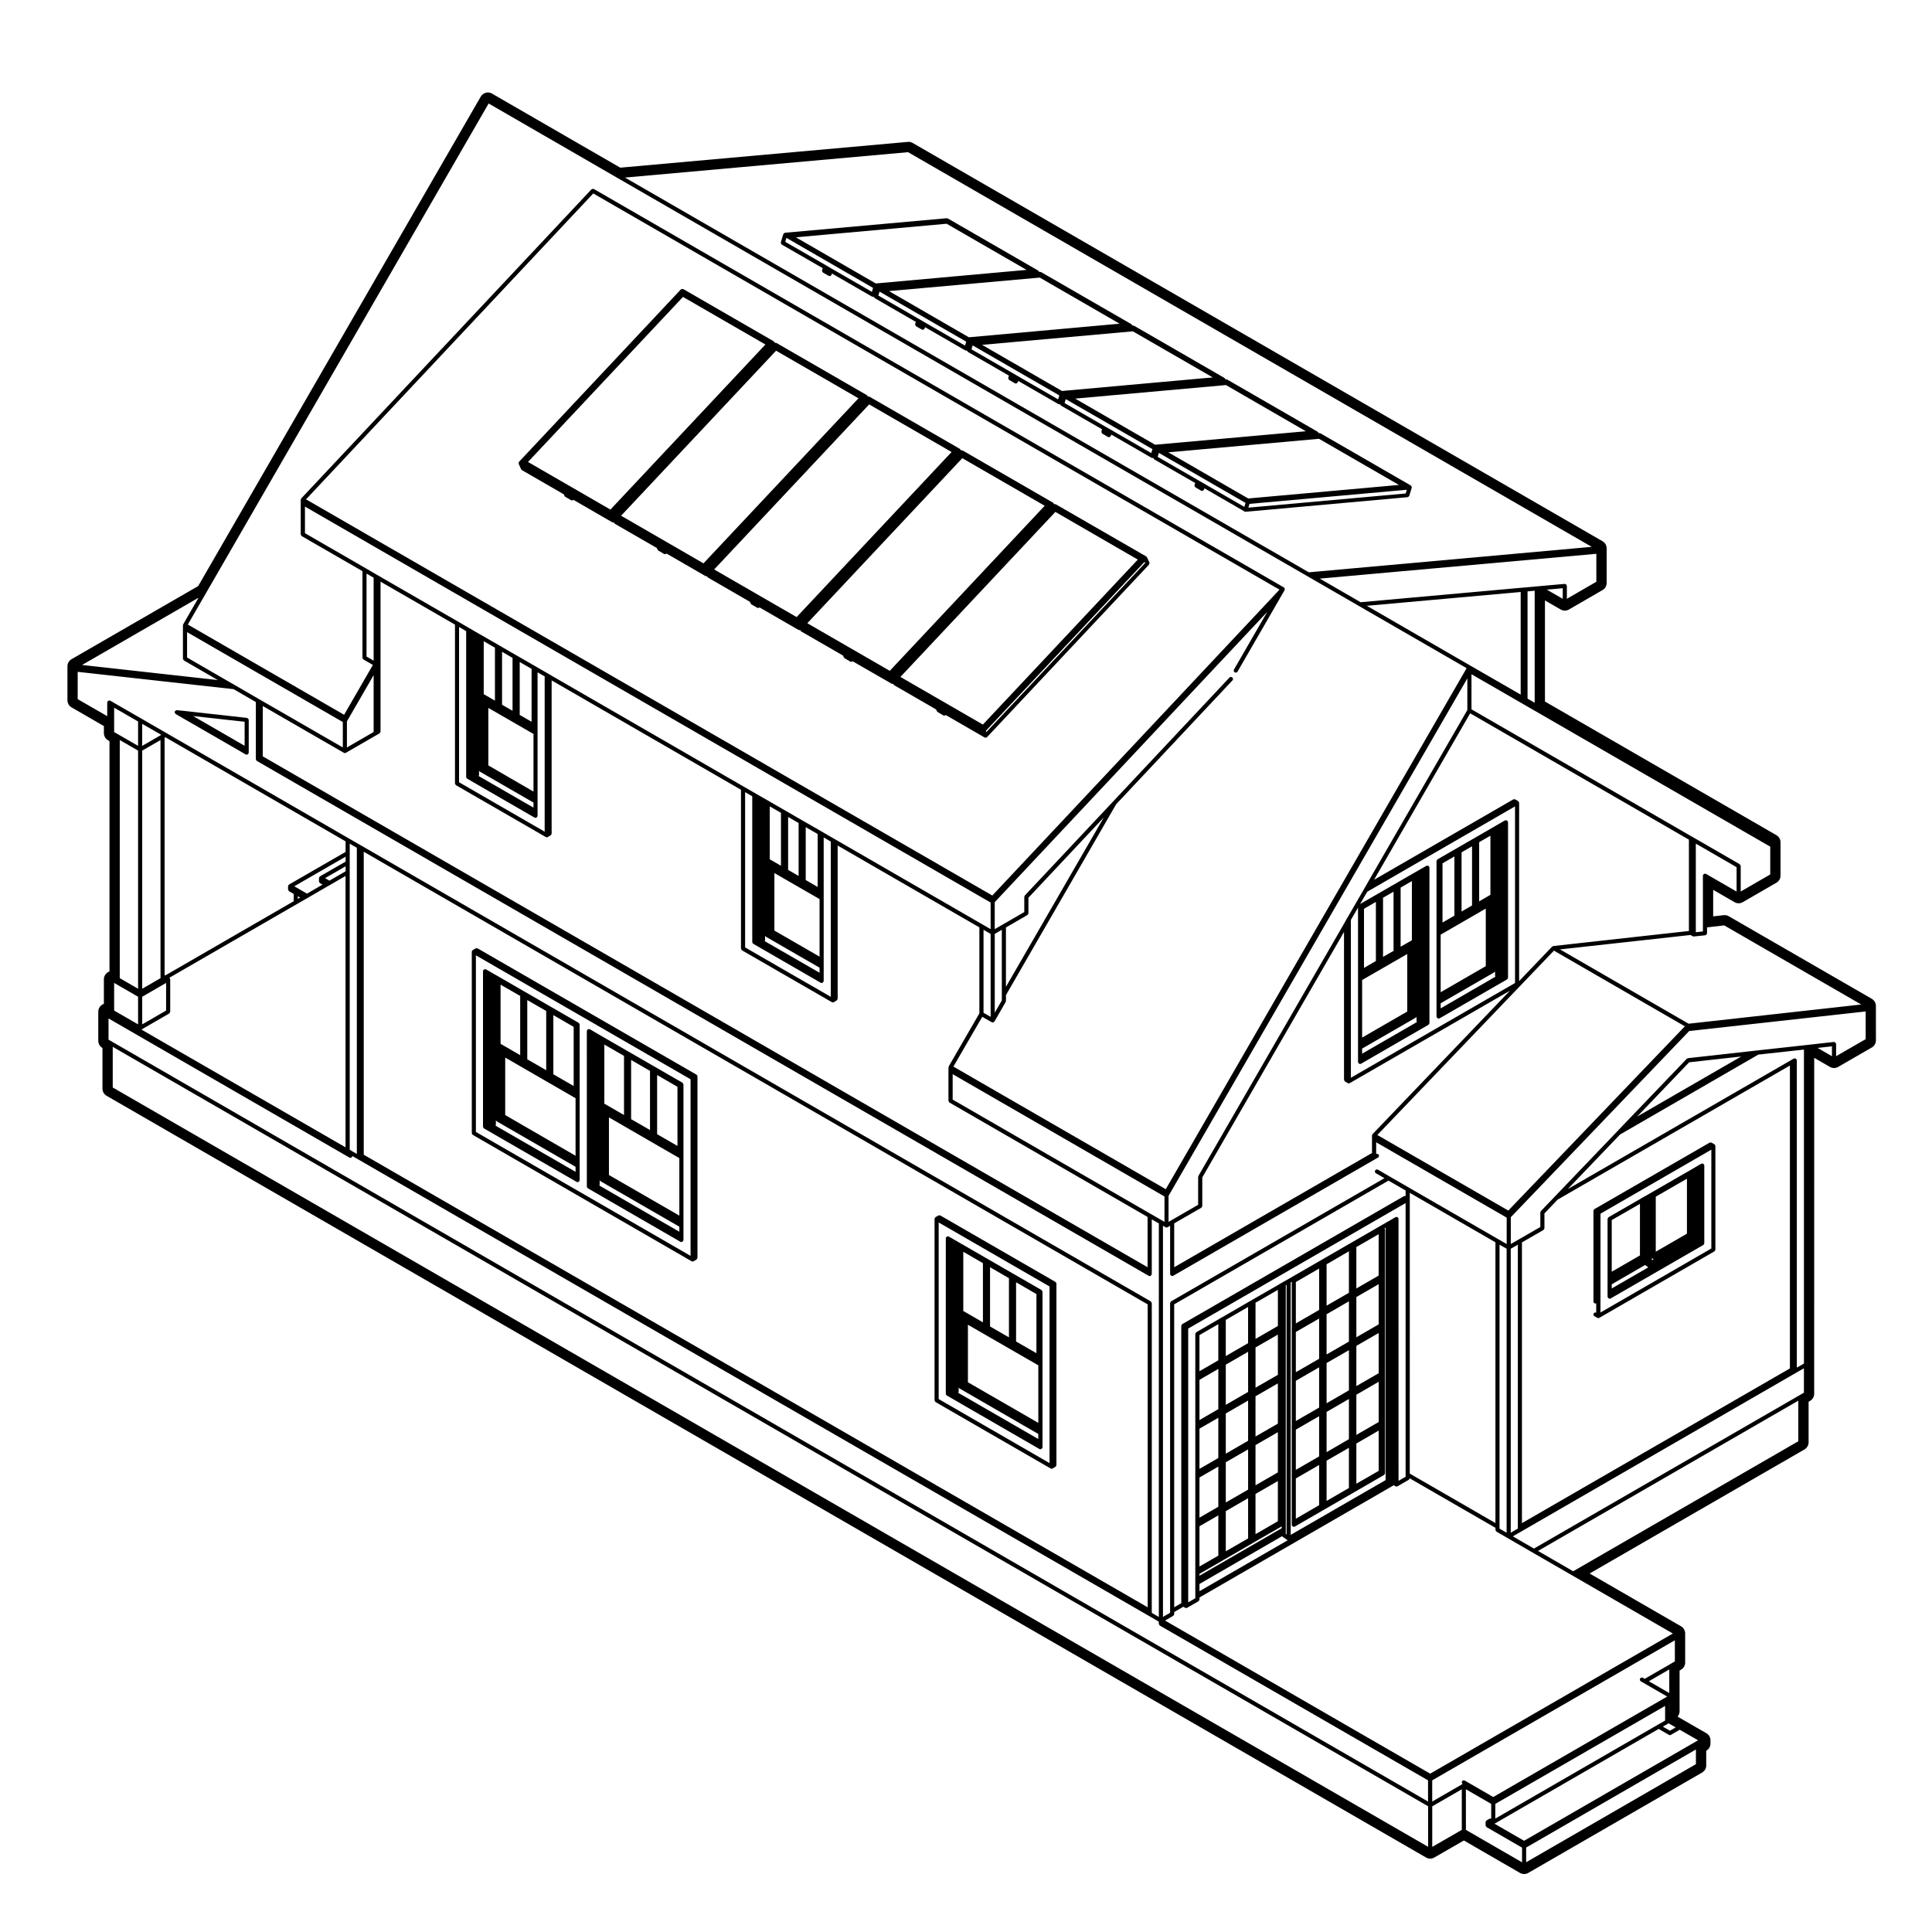 <?xml version="1.0" encoding="UTF-8"?>
<!-- Uploaded to: SVG Repo, www.svgrepo.com, Generator: SVG Repo Mixer Tools -->
<svg fill="#000000" width="800px" height="800px" version="1.1" viewBox="144 144 512 512" xmlns="http://www.w3.org/2000/svg">
 <g>
  <path d="m598.55 447.53c-0.012-0.02 0.004-0.051-0.012-0.07-0.016-0.031-0.047-0.031-0.066-0.051-0.023-0.039-0.051-0.07-0.09-0.102-0.02-0.02-0.023-0.039-0.051-0.059l-0.73-0.422c-0.023-0.02-0.055 0-0.082-0.02-0.059-0.02-0.117-0.02-0.188-0.02-0.082 0-0.137-0.012-0.207 0.02-0.031 0.02-0.055 0-0.082 0.02l-30.477 17.582c-0.02 0.02-0.031 0.051-0.047 0.059-0.039 0.031-0.07 0.059-0.102 0.102-0.016 0.02-0.047 0.02-0.055 0.051-0.02 0.02 0 0.039-0.012 0.07-0.023 0.039-0.031 0.082-0.039 0.125 0 0.031-0.031 0.051-0.031 0.07v24.023c0 0.309 0.246 0.551 0.543 0.551 0.074 0 0.125-0.059 0.191-0.082v2.488c-0.246-0.102-0.527-0.031-0.664 0.215-0.145 0.258-0.055 0.59 0.207 0.734l0.734 0.422c0.09 0.051 0.176 0.07 0.273 0.07 0.098 0 0.188-0.02 0.273-0.07l30.477-17.602c0.023-0.012 0.023-0.039 0.051-0.051 0.051-0.051 0.086-0.102 0.117-0.168 0.039-0.059 0.07-0.105 0.082-0.176 0-0.031 0.031-0.051 0.031-0.07v-27.453c0-0.031-0.023-0.039-0.031-0.07 0.016-0.043 0-0.082-0.016-0.117zm-1.027 27.332-29.383 16.965 0.012-26.191 29.371-16.965z"/>
  <path d="m570.11 487.89c0.004 0.02 0.039 0.02 0.051 0.039 0.102 0.125 0.238 0.238 0.418 0.238 0.098 0 0.18-0.02 0.273-0.07l24.531-14.16c0.02-0.012 0.02-0.039 0.039-0.059 0.051-0.031 0.074-0.059 0.105-0.105 0.012-0.012 0.039-0.012 0.051-0.031 0.016-0.02 0-0.051 0.012-0.07 0.02-0.051 0.031-0.09 0.035-0.137 0.004-0.031 0.031-0.039 0.031-0.07v-20.605c0-0.039-0.047-0.082-0.055-0.125-0.012-0.047 0.012-0.09-0.02-0.137-0.012-0.02-0.039-0.02-0.059-0.039-0.039-0.059-0.102-0.09-0.16-0.125-0.059-0.035-0.109-0.07-0.18-0.082-0.023 0-0.039-0.02-0.07-0.02-0.051 0-0.086 0.039-0.125 0.051-0.051 0.012-0.102-0.012-0.137 0.02l-0.734 0.414c-0.016 0.012-0.016 0.031-0.031 0.039l-0.504 0.277v0.012l-0.289 0.168h-0.004-0.004l-0.137 0.082-0.562 0.324s0 0.012-0.004 0.012l-0.07 0.039-11.551 6.66-1.012 0.578-0.648 0.359-0.363 0.207c-0.016 0.012-0.016 0.031-0.031 0.039-0.012 0.012-0.031 0-0.051 0.02l-0.02 0.012-8.531 4.914c-0.02 0.02-0.031 0.039-0.051 0.059-0.055 0.051-0.086 0.102-0.117 0.156-0.039 0.07-0.07 0.117-0.082 0.188 0 0.031-0.031 0.039-0.031 0.07v20.609c0 0.051 0.039 0.09 0.059 0.125 0.02 0.039 0 0.082 0.027 0.125zm12.684-26.762 8.262-4.762v14.566l-8.262 4.781zm-1.035 16.168c0.012 0.039-0.004 0.082 0.016 0.105 0.004 0.02 0.039 0.02 0.055 0.031 0.102 0.137 0.238 0.246 0.418 0.246 0.016 0 0.023-0.012 0.047-0.012l-0.527 0.309v-0.68zm-10.633-9.961 7.477-4.301v13.668l-7.477 4.316zm0 17.016 8.828-5.109 0.848 0.629-9.672 5.578z"/>
  <path d="m269.13 444.54c0.039 0.07 0.066 0.117 0.121 0.168 0.02 0.012 0.02 0.039 0.047 0.051l57.973 33.477c0.09 0.051 0.18 0.07 0.277 0.07 0.09 0 0.188-0.02 0.266-0.07l0.75-0.434c0.023-0.012 0.023-0.039 0.047-0.059 0.055-0.039 0.086-0.09 0.121-0.156 0.035-0.059 0.066-0.105 0.074-0.188 0-0.02 0.031-0.039 0.031-0.07v-48.059c0-0.031-0.023-0.051-0.023-0.07-0.004-0.051-0.016-0.09-0.039-0.137-0.004-0.02 0.004-0.039-0.004-0.07-0.016-0.02-0.039-0.02-0.059-0.039-0.031-0.039-0.055-0.07-0.098-0.102-0.02-0.012-0.02-0.039-0.047-0.059l-57.984-33.457c-0.02-0.012-0.047 0-0.07-0.012-0.066-0.023-0.125-0.023-0.195-0.023-0.074 0-0.137 0-0.207 0.023-0.02 0.012-0.047 0-0.066 0.012l-0.742 0.422c-0.02 0.012-0.023 0.039-0.047 0.059-0.039 0.031-0.07 0.059-0.102 0.102-0.016 0.02-0.047 0.02-0.059 0.039-0.012 0.023 0 0.051-0.004 0.074-0.016 0.047-0.023 0.082-0.035 0.133 0 0.023-0.023 0.047-0.023 0.07v48.055c0 0.031 0.02 0.051 0.023 0.082 0.012 0.059 0.039 0.109 0.074 0.168zm0.988-47.367 56.887 32.844v46.801l-56.887-32.84z"/>
  <path d="m391.77 515.34c0.039 0.059 0.066 0.117 0.121 0.168 0.02 0.012 0.02 0.039 0.047 0.059l30.469 17.582c0.086 0.051 0.18 0.082 0.273 0.082 0.102 0 0.188-0.031 0.277-0.082l0.746-0.434c0.02-0.012 0.02-0.051 0.039-0.059 0.059-0.039 0.09-0.09 0.121-0.156s0.066-0.117 0.074-0.188c0.012-0.02 0.031-0.039 0.031-0.07v-48.059c0-0.02-0.02-0.039-0.031-0.059 0-0.051-0.012-0.09-0.035-0.137-0.004-0.02 0.004-0.051-0.004-0.07-0.02-0.031-0.051-0.031-0.059-0.051-0.031-0.039-0.059-0.07-0.102-0.102-0.02-0.012-0.02-0.039-0.047-0.051l-30.477-17.594c-0.02-0.02-0.051 0-0.07-0.012-0.066-0.031-0.125-0.031-0.203-0.031-0.07 0-0.133 0-0.203 0.031-0.02 0.012-0.051-0.012-0.07 0.012l-0.73 0.43c-0.02 0.02-0.023 0.039-0.047 0.059-0.039 0.031-0.066 0.059-0.098 0.102-0.016 0.02-0.047 0.02-0.059 0.051-0.012 0.02 0 0.051-0.004 0.07-0.02 0.039-0.031 0.082-0.035 0.125-0.004 0.031-0.023 0.039-0.023 0.07v48.059c0 0.031 0.02 0.051 0.023 0.082 0.012 0.062 0.039 0.109 0.074 0.172zm0.988-47.375 29.383 16.965v46.809l-29.383-16.973z"/>
  <path d="m448.61 293.18c-0.004-0.039 0.016-0.086-0.004-0.117l-0.641-1.367c-0.02-0.035-0.059-0.047-0.082-0.074-0.02-0.031-0.016-0.07-0.039-0.102-0.02-0.012-0.051-0.004-0.066-0.02-0.016-0.012-0.016-0.039-0.039-0.051l-23.938-13.805c-0.039-0.031-0.09-0.012-0.137-0.02-0.074-0.016-0.125-0.035-0.203-0.023-0.035 0-0.066 0-0.105 0.016l-0.082-0.168c-0.02-0.035-0.059-0.039-0.082-0.07-0.02-0.031-0.016-0.07-0.039-0.102-0.02-0.012-0.039-0.012-0.066-0.02-0.016-0.016-0.016-0.039-0.039-0.051l-23.93-13.816c-0.047-0.031-0.102-0.012-0.145-0.02-0.07-0.02-0.125-0.039-0.203-0.023-0.035 0.004-0.066 0.004-0.105 0.016l-0.082-0.168c-0.016-0.039-0.055-0.047-0.082-0.074-0.02-0.035-0.016-0.066-0.039-0.098-0.016-0.02-0.039-0.012-0.059-0.02-0.016-0.016-0.016-0.039-0.039-0.051l-23.926-13.816c-0.047-0.031-0.098-0.012-0.141-0.023-0.074-0.023-0.137-0.039-0.211-0.031-0.035 0.004-0.066 0.004-0.098 0.023l-0.07-0.156c-0.016-0.031-0.055-0.039-0.082-0.07-0.023-0.031-0.016-0.07-0.039-0.09-0.02-0.02-0.047-0.02-0.059-0.031-0.016-0.012-0.016-0.039-0.039-0.055l-23.938-13.816c-0.047-0.023-0.098-0.004-0.145-0.023-0.07-0.02-0.133-0.039-0.207-0.031-0.035 0.012-0.059 0.012-0.098 0.02l-0.07-0.168c-0.016-0.039-0.059-0.039-0.086-0.07-0.016-0.031-0.012-0.074-0.039-0.102-0.016-0.016-0.047-0.012-0.059-0.02-0.016-0.02-0.016-0.047-0.039-0.055l-23.93-13.82c-0.047-0.031-0.102-0.012-0.145-0.02-0.07-0.02-0.125-0.039-0.203-0.031-0.074 0.012-0.121 0.051-0.188 0.09-0.047 0.023-0.098 0.02-0.137 0.059l-42.855 45.648c-0.012 0.02-0.004 0.047-0.02 0.066-0.012 0.016-0.039 0.016-0.051 0.039-0.004 0.016 0 0.031-0.004 0.051-0.02 0.047-0.016 0.09-0.023 0.133-0.012 0.059-0.02 0.105-0.012 0.16 0.004 0.039 0.004 0.066 0.02 0.105 0 0.02-0.004 0.035 0 0.051l0.629 1.375c0.047 0.105 0.125 0.188 0.215 0.242v0.004l11.078 6.398 0.223 0.465c0.051 0.105 0.121 0.176 0.215 0.23v0.004l1.492 0.855c0.086 0.051 0.176 0.074 0.273 0.074 0.082 0 0.156-0.02 0.227-0.055 0.055-0.02 0.07-0.082 0.109-0.117l10.297 5.953h0.004l0.012 0.012c0.086 0.055 0.18 0.082 0.273 0.082 0.055 0 0.117-0.02 0.172-0.047l0.066 0.145c0.051 0.105 0.125 0.18 0.215 0.242h0.004l11.078 6.394 0.238 0.484c0.051 0.105 0.121 0.176 0.211 0.23l1.457 0.852 0.02 0.004c0.086 0.051 0.18 0.074 0.273 0.074 0.07 0 0.145-0.016 0.223-0.047 0.059-0.031 0.086-0.09 0.133-0.137l10.297 5.953 0.02 0.012c0.086 0.055 0.176 0.082 0.266 0.082 0.059 0 0.117-0.02 0.176-0.039l0.07 0.152c0.047 0.105 0.125 0.18 0.215 0.238v0.004l11.074 6.398 0.223 0.465c0.051 0.105 0.125 0.188 0.215 0.238l0.004 0.012 1.48 0.848c0.086 0.051 0.18 0.082 0.273 0.082 0.082 0 0.16-0.023 0.238-0.059 0.047-0.023 0.059-0.082 0.098-0.105l10.309 5.949 0.02 0.004c0.09 0.059 0.18 0.086 0.273 0.086 0.059 0 0.125-0.023 0.188-0.047l0.066 0.145c0.051 0.102 0.125 0.176 0.215 0.23v0.012l11.074 6.387 0.223 0.48c0.047 0.105 0.121 0.188 0.211 0.238v0.012l1.473 0.852 0.012 0.012c0.09 0.051 0.18 0.074 0.273 0.074 0.082 0 0.16-0.02 0.23-0.059 0.051-0.02 0.066-0.082 0.105-0.109l10.305 5.93s0.004 0.004 0.004 0.004l0.012 0.012c0.086 0.051 0.18 0.074 0.273 0.074 0.059 0 0.117-0.02 0.18-0.039l0.082 0.168c0.051 0.102 0.121 0.176 0.211 0.227v0.004l11.074 6.402 0.211 0.453c0.047 0.102 0.121 0.176 0.211 0.23 0.004 0 0.004 0.004 0.004 0.012l1.492 0.875c0.086 0.051 0.18 0.074 0.277 0.074 0.074 0 0.156-0.016 0.227-0.051 0.055-0.031 0.074-0.09 0.117-0.125l10.293 5.945 0.016 0.004c0.086 0.051 0.18 0.074 0.266 0.074 0.086 0 0.16-0.016 0.238-0.055 0.031-0.016 0.039-0.055 0.07-0.086 0.031-0.016 0.07-0.004 0.102-0.031l42.871-45.656c0.031-0.023 0.02-0.07 0.039-0.105 0.035-0.066 0.059-0.109 0.074-0.188 0.059-0.086 0.055-0.137 0.031-0.207zm-142.84-14.137-21.844-12.617 41.074-43.742 21.844 12.617zm24.664 14.25-21.836-12.621 41.074-43.734 21.836 12.617zm24.68 14.238-21.852-12.617 41.074-43.742 21.844 12.617zm24.684 14.246-21.852-12.617 41.074-43.742 21.836 12.617zm24.676 14.238-21.855-12.621 41.066-43.734 21.844 12.637zm0.926 1.98-0.145-0.312 42.074-44.793 0.141 0.309z"/>
  <path d="m352 205.71c-0.035 0-0.066 0.02-0.102 0.031-0.055 0.031-0.09 0.055-0.137 0.098-0.039 0.031-0.074 0.055-0.105 0.098-0.004 0.02-0.031 0.02-0.039 0.031-0.004 0.02 0 0.047-0.004 0.059-0.012 0.023-0.035 0.035-0.039 0.051l-0.641 2.121c-0.016 0.055 0.016 0.105 0.016 0.152 0 0.07-0.012 0.125 0.016 0.195 0.031 0.07 0.082 0.105 0.125 0.16 0.035 0.035 0.047 0.09 0.09 0.109l10.848 6.246-0.168 0.562c-0.016 0.047 0.016 0.098 0.016 0.141 0 0.074-0.004 0.137 0.02 0.203 0.023 0.074 0.074 0.105 0.125 0.16 0.035 0.039 0.047 0.098 0.09 0.117l1.496 0.855c0.023 0.016 0.055 0.016 0.086 0.023 0.016 0.004 0.02 0.023 0.035 0.023 0.051 0.016 0.105 0.02 0.152 0.02 0.176 0 0.312-0.102 0.418-0.242 0.016-0.016 0.039-0.004 0.055-0.031 0.012-0.016 0-0.039 0.004-0.059 0.012-0.023 0.031-0.035 0.039-0.066l0.086-0.281 10.621 6.121c0.02 0.016 0.051 0.004 0.074 0.016 0.016 0.012 0.02 0.031 0.035 0.031 0.055 0.02 0.105 0.023 0.16 0.023h0.039l0.191-0.016c0.004 0.039 0.016 0.059 0.031 0.102 0.023 0.066 0.074 0.105 0.125 0.156 0.035 0.039 0.047 0.09 0.098 0.117l10.848 6.266-0.168 0.539c-0.016 0.055 0.016 0.105 0.016 0.152 0 0.074-0.004 0.137 0.02 0.203 0.023 0.07 0.07 0.105 0.125 0.156 0.035 0.039 0.047 0.102 0.098 0.121l1.484 0.852c0.02 0.012 0.047 0.012 0.074 0.02 0.016 0.004 0.016 0.02 0.031 0.023 0.051 0.016 0.109 0.023 0.16 0.023 0.176 0 0.312-0.105 0.418-0.246 0.012-0.016 0.047-0.004 0.055-0.031 0.012-0.016 0-0.035 0.004-0.051 0.004-0.031 0.031-0.039 0.039-0.059l0.09-0.297 10.637 6.137c0.023 0.016 0.051 0.012 0.074 0.023 0.016 0 0.02 0.02 0.035 0.031 0.051 0.012 0.105 0.02 0.156 0.02h0.055l0.172-0.02c0.004 0.039 0.016 0.07 0.035 0.102 0.023 0.07 0.07 0.105 0.121 0.16 0.035 0.039 0.047 0.098 0.09 0.117l10.848 6.262-0.16 0.539c-0.02 0.051 0.012 0.102 0.012 0.145 0 0.07-0.012 0.133 0.02 0.195 0.031 0.07 0.082 0.109 0.125 0.16 0.031 0.039 0.039 0.098 0.09 0.121l1.484 0.867c0.023 0.02 0.059 0.012 0.082 0.02 0.02 0.004 0.02 0.023 0.039 0.031 0.051 0.02 0.105 0.02 0.156 0.02 0.176 0 0.312-0.102 0.418-0.238 0.016-0.02 0.039-0.012 0.055-0.031 0.012-0.02-0.004-0.039 0-0.051 0.02-0.031 0.039-0.039 0.051-0.066l0.09-0.312 10.625 6.137c0.031 0.02 0.059 0.02 0.09 0.023 0.012 0.012 0.02 0.023 0.035 0.031 0.051 0.02 0.105 0.031 0.152 0.031 0.02 0 0.031 0 0.055-0.012l0.156-0.016c0.004 0.031 0.02 0.055 0.035 0.086 0.031 0.07 0.074 0.105 0.121 0.156 0.035 0.039 0.047 0.102 0.098 0.125l10.852 6.266-0.156 0.539c-0.016 0.051 0.016 0.09 0.016 0.137 0 0.074-0.004 0.137 0.023 0.207 0.023 0.07 0.07 0.105 0.117 0.156 0.035 0.039 0.039 0.09 0.09 0.117l1.473 0.867c0.023 0.02 0.055 0.012 0.086 0.02 0.012 0.012 0.02 0.023 0.031 0.023 0.055 0.023 0.105 0.023 0.168 0.023 0.168 0 0.312-0.098 0.414-0.238 0.012-0.012 0.039-0.012 0.055-0.031 0.004-0.016 0-0.031 0.004-0.051 0.012-0.02 0.035-0.039 0.039-0.059l0.105-0.312 10.625 6.141c0.031 0.012 0.059 0.012 0.086 0.016 0.016 0.012 0.02 0.023 0.035 0.035 0.051 0.012 0.105 0.02 0.156 0.02h0.051l0.168-0.02c0.012 0.051 0.02 0.082 0.039 0.117 0.031 0.07 0.07 0.105 0.117 0.156 0.039 0.039 0.051 0.09 0.09 0.117l10.852 6.258-0.168 0.543c-0.02 0.055 0.012 0.098 0.012 0.152 0 0.07-0.004 0.125 0.02 0.195 0.031 0.07 0.082 0.105 0.125 0.156 0.035 0.039 0.047 0.102 0.09 0.117l1.484 0.855c0.02 0.02 0.051 0.012 0.082 0.023 0.012 0.004 0.016 0.023 0.031 0.031 0.059 0.016 0.105 0.023 0.16 0.023 0.172 0 0.312-0.105 0.418-0.246 0.016-0.02 0.039-0.012 0.051-0.031 0.012-0.016 0-0.031 0.012-0.055 0.012-0.023 0.035-0.031 0.039-0.055l0.102-0.312 10.625 6.152c0.023 0.016 0.055 0.012 0.082 0.02 0.02 0.012 0.02 0.02 0.039 0.031 0.051 0.016 0.102 0.023 0.152 0.023 0.016 0 0.035 0 0.051-0.004l42.855-3.859c0.031-0.004 0.047-0.031 0.07-0.031 0.098-0.031 0.18-0.07 0.25-0.133 0.035-0.035 0.051-0.066 0.082-0.105 0.02-0.039 0.059-0.066 0.082-0.109l0.641-2.102c0.012-0.039-0.012-0.07-0.012-0.105 0-0.039 0.035-0.07 0.031-0.105 0-0.023-0.02-0.023-0.02-0.051-0.012-0.035-0.02-0.066-0.035-0.102-0.02-0.047-0.047-0.082-0.086-0.121-0.031-0.047-0.055-0.082-0.102-0.117-0.02-0.004-0.02-0.031-0.031-0.031l-23.84-13.766c-0.012-0.012-0.02-0.02-0.031-0.023l-0.059-0.023c-0.035-0.031-0.082-0.012-0.117-0.02-0.07-0.02-0.121-0.07-0.203-0.059l-0.18 0.02c-0.004-0.031-0.02-0.059-0.031-0.09-0.02-0.051-0.055-0.09-0.09-0.125-0.031-0.051-0.059-0.082-0.102-0.117-0.02-0.012-0.02-0.023-0.031-0.035l-23.852-13.77c-0.012-0.012-0.02-0.012-0.031-0.02l-0.051-0.023c-0.031-0.023-0.066-0.004-0.102-0.016-0.074-0.031-0.137-0.086-0.211-0.059l-0.188 0.012h-0.004c0-0.039-0.016-0.07-0.031-0.105-0.02-0.047-0.039-0.074-0.074-0.109-0.035-0.059-0.066-0.102-0.109-0.125-0.016-0.012-0.016-0.023-0.031-0.035l-23.93-13.824c-0.059-0.035-0.125-0.016-0.195-0.023-0.047-0.012-0.09-0.047-0.133-0.047l-0.156 0.016c-0.004-0.035-0.02-0.059-0.035-0.102-0.016-0.039-0.039-0.082-0.074-0.109-0.035-0.055-0.066-0.098-0.109-0.125-0.012-0.004-0.012-0.023-0.023-0.031l-23.855-13.758c-0.012-0.012-0.02-0.012-0.035-0.02l-0.055-0.031c-0.031-0.016-0.07 0-0.105-0.016-0.07-0.016-0.125-0.074-0.207-0.055l-0.184 0.062c-0.012-0.035-0.02-0.059-0.035-0.102-0.02-0.047-0.047-0.082-0.074-0.109-0.035-0.055-0.066-0.102-0.117-0.133-0.012-0.012-0.012-0.031-0.02-0.031l-23.852-13.766-0.086-0.051c-0.047-0.023-0.098-0.012-0.141-0.02-0.059-0.016-0.105-0.059-0.176-0.055l-42.855 3.848c-0.02-0.004-0.031 0.02-0.047 0.023zm47.738 29.875-10.625-6.133v-0.012l-1.484-0.852h-0.004l-10.844-6.262 0.023-0.09 0.004-0.012 0.281-0.941 22.973 13.262zm24.672 14.25-10.621-6.133h-0.004l-1.484-0.867-10.848-6.258 0.031-0.105 0.281-0.941 22.965 13.254zm24.676 14.234-10.625-6.137-1.5-0.852h-0.004l-10.832-6.262 0.031-0.086v-0.012-0.012l0.277-0.938 22.98 13.254zm24.668 14.258-10.621-6.141-1.484-0.855h-0.004l-10.848-6.258 0.031-0.117 0.289-0.941 22.957 13.262zm42.766-3.547-41.691 3.754 0.297-1.004 41.691-3.734zm-22.969-14.492 21.184 12.227-39.945 3.586-21.18-12.234zm-24.66-14.242 21.176 12.242-39.953 3.57-21.18-12.223zm-24.676-14.238 21.18 12.211-39.957 3.594-21.184-12.223zm-24.668-14.242 21.164 12.219-39.953 3.598-21.168-12.242zm-24.676-14.27 21.18 12.227-39.957 3.598-21.184-12.234zm-42.457 3.742 22.957 13.262-0.312 1.039-10.621-6.121-1.48-0.875h-0.004v-0.004l-10.848-6.246z"/>
  <path d="m190.37 332.98c0.031 0.059 0.066 0.105 0.117 0.152 0.023 0.023 0.031 0.066 0.059 0.086l18.551 10.707c0.09 0.051 0.18 0.074 0.273 0.074 0.18 0 0.316-0.105 0.418-0.242 0.012-0.02 0.039-0.012 0.051-0.035 0.023-0.047 0.012-0.098 0.016-0.137 0.016-0.047 0.059-0.082 0.059-0.133v-8.66c0-0.07-0.051-0.105-0.07-0.176-0.023-0.066-0.031-0.125-0.082-0.176-0.047-0.055-0.109-0.07-0.176-0.102-0.055-0.031-0.09-0.082-0.156-0.09l-16.711-1.859h-0.004l-1.832-0.188c-0.035 0-0.066 0.031-0.098 0.031-0.082 0.012-0.137 0.023-0.203 0.059-0.055 0.039-0.102 0.066-0.141 0.117-0.023 0.023-0.066 0.031-0.09 0.066-0.023 0.035 0 0.074-0.016 0.109-0.004 0.039-0.051 0.059-0.051 0.105-0.004 0.035 0.023 0.059 0.031 0.098 0 0.07 0.02 0.121 0.055 0.191zm18.461 2.297v6.367l-13.652-7.883z"/>
  <path d="m543.56 361.63c-0.016-0.023-0.047-0.031-0.059-0.051-0.051-0.059-0.102-0.09-0.168-0.125-0.059-0.031-0.105-0.066-0.176-0.074-0.031 0-0.047-0.023-0.074-0.023-0.051 0-0.086 0.035-0.133 0.051-0.039 0.012-0.09-0.004-0.133 0.02l-0.75 0.418c-0.012 0.004-0.012 0.023-0.02 0.023l-0.488 0.289h-0.004l-0.441 0.25s0 0.004-0.012 0.004l-0.559 0.324c-0.004 0-0.004 0.02-0.012 0.02-0.012 0.004-0.02 0-0.023 0.004l-0.051 0.035-15.488 8.934c-0.023 0.012-0.023 0.039-0.047 0.051-0.059 0.051-0.09 0.102-0.121 0.168-0.035 0.059-0.07 0.105-0.074 0.176-0.004 0.031-0.031 0.051-0.031 0.074v40.336c0 0.012-0.004 0.012-0.004 0.012h0.004v0.848c0 0.051 0.039 0.082 0.051 0.125 0.02 0.051 0 0.102 0.02 0.137 0.016 0.02 0.039 0.02 0.055 0.031 0.105 0.137 0.242 0.246 0.418 0.246 0.102 0 0.188-0.02 0.277-0.07l17.84-10.293c0.023-0.012 0.023-0.039 0.051-0.051 0.039-0.039 0.07-0.07 0.102-0.117 0.02-0.016 0.047-0.012 0.055-0.035 0.016-0.016 0-0.047 0.012-0.066 0.02-0.051 0.031-0.09 0.035-0.125 0.004-0.031 0.031-0.051 0.031-0.074v-41.195c0-0.051-0.039-0.082-0.059-0.125-0.016-0.059 0-0.109-0.023-0.148zm-4.434 39.27c0.016-0.016 0.039-0.004 0.055-0.023 0.012-0.023 0-0.055 0.012-0.074v-0.004 0.086l-0.07 0.039c0-0.012 0-0.012 0.004-0.023zm-3.133-33.719 2.984-1.715v15.668l-2.984 1.734zm-4.664 2.695 2.777-1.602v15.684l-2.777 1.602zm-5.047 2.914 3.148-1.824v15.688l-3.148 1.824zm-0.492 18.902 11.957-6.914v15.262l-11.957 6.906zm0 19.535v-1.352l14.062-8.121h0.012l0.141-0.09c0.023-0.012 0.023-0.039 0.047-0.059 0.066-0.051 0.09-0.098 0.125-0.156 0.004-0.02 0.02-0.023 0.031-0.035v1.113c0 0.109 0.059 0.203 0.109 0.293z"/>
  <path d="m325.02 431.15c-0.035-0.07-0.066-0.117-0.121-0.168-0.02-0.012-0.02-0.039-0.047-0.051l-22.184-12.793-0.047-0.039h-0.023c-0.012 0-0.012-0.02-0.016-0.031l-0.559-0.309-0.422-0.258h-0.004-0.004l-0.516-0.297c-0.004 0-0.004-0.012-0.012-0.012l-0.73-0.422c-0.047-0.031-0.098-0.012-0.141-0.02-0.047-0.012-0.082-0.051-0.133-0.051-0.023 0-0.047 0.02-0.07 0.031-0.07 0-0.125 0.039-0.188 0.07-0.059 0.039-0.117 0.07-0.156 0.125-0.016 0.02-0.047 0.02-0.059 0.051-0.02 0.039-0.004 0.09-0.016 0.137-0.016 0.039-0.055 0.082-0.055 0.125l0.004 41.199c0 0.031 0.023 0.051 0.023 0.082 0.004 0.051 0.016 0.082 0.035 0.125 0.012 0.031 0 0.051 0.012 0.07 0.004 0.02 0.035 0.02 0.047 0.039 0.035 0.039 0.059 0.07 0.105 0.105 0.02 0.012 0.02 0.039 0.039 0.051l24.52 14.168c0.09 0.051 0.18 0.07 0.277 0.07 0.18 0 0.316-0.102 0.418-0.238 0.004-0.02 0.039-0.012 0.051-0.031 0.023-0.051 0.004-0.102 0.02-0.137 0.012-0.051 0.055-0.09 0.055-0.137v-41.203c0-0.031-0.023-0.051-0.023-0.07-0.016-0.074-0.047-0.125-0.082-0.184zm-6.875-2.254 5.391 3.117v15.672l-5.391-3.109zm-6.894-3.988 5.008 2.891v15.672l-5.008-2.883zm-7.098-4.09 5.215 3.004v15.672l-5.215-3.012zm-0.223 35.328v0.012c0.012 0.02 0 0.051 0.012 0.07 0.004 0.02 0.039 0.02 0.051 0.031 0 0.012 0 0.02 0.004 0.02l-0.07-0.039v-0.094zm20.102 14.281-21.23-12.262c0.059-0.09 0.121-0.176 0.121-0.297v-1.105c0.012 0.02 0.02 0.02 0.023 0.039 0.035 0.059 0.066 0.117 0.121 0.156 0.02 0.02 0.02 0.051 0.047 0.059l0.152 0.09h0.004l20.762 11.977zm0-4.277-18.656-10.758v-15.27l18.656 10.785z"/>
  <path d="m420.15 486.07c-0.039-0.059-0.07-0.105-0.121-0.156-0.02-0.02-0.023-0.039-0.047-0.059l-22.184-12.793-0.051-0.031c-0.004-0.012-0.016 0-0.02-0.012-0.012 0-0.012-0.012-0.016-0.02l-0.562-0.312-0.434-0.258-0.508-0.289v-0.012l-0.75-0.422c-0.047-0.031-0.098-0.012-0.141-0.02-0.047-0.02-0.074-0.059-0.133-0.059-0.023 0-0.047 0.031-0.07 0.031-0.066 0.012-0.117 0.039-0.176 0.082-0.066 0.031-0.117 0.07-0.16 0.117-0.016 0.031-0.047 0.031-0.059 0.051-0.023 0.039-0.004 0.09-0.02 0.137-0.012 0.051-0.051 0.082-0.051 0.125l-0.004 41.184c0 0.031 0.023 0.051 0.023 0.082 0.004 0.051 0.016 0.082 0.035 0.125 0.012 0.02-0.004 0.051 0.012 0.059 0.004 0.02 0.039 0.02 0.051 0.039 0.031 0.039 0.059 0.082 0.105 0.117 0.02 0.012 0.02 0.039 0.047 0.051l24.535 14.176c0.09 0.039 0.18 0.07 0.277 0.07 0.18 0 0.316-0.105 0.418-0.246 0.012-0.012 0.039-0.012 0.051-0.031 0.031-0.039 0.012-0.09 0.02-0.137 0.012-0.047 0.059-0.082 0.059-0.125v-41.215c0-0.031-0.031-0.039-0.031-0.07-0.027-0.066-0.062-0.109-0.098-0.18zm-6.879-2.254 5.391 3.129v15.664l-5.391-3.098zm-6.898-3.984 5.008 2.902v15.684l-5.008-2.891zm-7.094-4.098 5.203 3.012v15.684l-5.203-3.004zm-0.219 35.391v0.02c0.012 0.02 0.039 0.02 0.055 0.039l-0.055-0.039zm20.105 14.238-21.23-12.254c0.059-0.09 0.121-0.188 0.121-0.297v-1.113c0.004 0.012 0.016 0.02 0.023 0.031 0.035 0.07 0.07 0.105 0.125 0.156 0.023 0.02 0.023 0.051 0.055 0.059l0.152 0.082 20.746 11.984 0.004 1.352zm0-4.285-18.656-10.766v-15.242l18.656 10.758z"/>
  <path d="m297.51 415.27c-0.039-0.055-0.062-0.117-0.125-0.156-0.02-0.012-0.02-0.039-0.047-0.059l-22.199-12.812h-0.023c-0.012 0-0.012-0.016-0.02-0.02l-0.047-0.02-0.523-0.312h-0.012v-0.012l-0.43-0.238-0.516-0.301h-0.004l-0.746-0.438c-0.047-0.031-0.09-0.004-0.137-0.02-0.051-0.012-0.086-0.059-0.137-0.059-0.023 0-0.047 0.031-0.07 0.031-0.07 0.012-0.121 0.047-0.18 0.082-0.066 0.035-0.117 0.059-0.16 0.121-0.016 0.02-0.047 0.02-0.059 0.047-0.023 0.047-0.004 0.09-0.016 0.137-0.012 0.047-0.055 0.082-0.055 0.133v41.207c0 0.031 0.02 0.051 0.023 0.07 0.004 0.051 0.016 0.09 0.035 0.137 0.012 0.02 0 0.051 0.012 0.07s0.035 0.012 0.051 0.031c0.031 0.051 0.059 0.082 0.102 0.105 0.02 0.02 0.02 0.039 0.047 0.059l24.527 14.152c0.09 0.051 0.18 0.07 0.277 0.07 0.18 0 0.316-0.105 0.418-0.246 0.012-0.012 0.039-0.012 0.051-0.031 0.023-0.051 0.004-0.09 0.016-0.137 0.012-0.051 0.055-0.082 0.055-0.125v-5.426c0-0.012-0.012-0.02-0.016-0.031 0.004-0.012 0.016-0.02 0.016-0.039v-35.699c0-0.031-0.023-0.039-0.031-0.07-0.012-0.082-0.039-0.133-0.078-0.203zm-6.871-2.254 5.391 3.117v15.672l-5.391-3.109zm-6.906-3.984 5.019 2.891v15.695l-5.019-2.891zm-7.078-4.086 5.199 2.992v15.695l-5.199-3.012zm-0.227 35.398c0.016 0.02 0.047 0.012 0.055 0.031 0.004 0.012 0.004 0.02 0.004 0.02l-0.066-0.031 0.004-0.02zm20.102 14.207-21.23-12.254c0.055-0.09 0.117-0.168 0.117-0.289v-1.148c0.004 0.012 0.016 0.02 0.02 0.039 0.035 0.059 0.059 0.117 0.117 0.168 0.012 0.012 0.012 0.031 0.031 0.039l0.141 0.102c0.004 0.012 0.016 0 0.02 0.012 0.004 0 0.004 0 0.012 0.012l20.773 11.984-0.004 1.336zm0-4.262-18.645-10.785v-15.242l18.645 10.777z"/>
  <path d="m640.04 408.69-37.902-21.879c-0.332-0.191-0.711-0.293-1.094-0.293-0.082 0-0.156 0-0.242 0.012l-2.793 0.312v-7.023l5.656 3.266c0.332 0.203 0.711 0.293 1.09 0.293 0.379 0 0.75-0.09 1.09-0.293l8.918-5.148c0.676-0.387 1.094-1.102 1.094-1.883v-8.848c0-0.77-0.422-1.484-1.094-1.879l-61.332-35.414v-26.793l4.172 2.41c0.332 0.191 0.711 0.293 1.09 0.293 0.379 0 0.75-0.102 1.09-0.293l8.906-5.152c0.68-0.387 1.094-1.109 1.094-1.883v-9.176c0-0.781-0.414-1.496-1.094-1.883l-182.82-105.55c-0.332-0.191-0.711-0.293-1.09-0.293-0.066 0-0.133 0-0.195 0.012l-76.207 6.832-33.996-19.633c-0.332-0.191-0.707-0.293-1.082-0.293-0.191 0-0.383 0.023-0.562 0.074-0.559 0.145-1.039 0.516-1.324 1.012l-74.887 129.72-33.562 19.375c-0.672 0.383-1.09 1.102-1.09 1.883v9.008c0 0.777 0.418 1.496 1.09 1.883l8.57 4.949v1.875c0 0.77 0.414 1.492 1.082 1.883l0.402 0.238v61.004l-0.395 0.227c-0.672 0.387-1.09 1.113-1.09 1.883v6.469l-0.406 0.238c-0.672 0.395-1.078 1.102-1.078 1.879v7.723c0 0.766 0.418 1.496 1.09 1.879l0.02 0.012v10.777c0 0.785 0.418 1.508 1.09 1.891l349.68 201.87c0.332 0.195 0.711 0.289 1.09 0.289 0.379 0 0.746-0.09 1.09-0.289l7.836-4.516 14.879 8.602c0.336 0.188 0.719 0.289 1.094 0.289 0.371 0 0.746-0.102 1.082-0.289l46.078-26.605c0.68-0.395 1.094-1.102 1.094-1.891v-3.879l0.016-0.012c0.684-0.383 1.109-1.113 1.109-1.898v-0.867c0-0.777-0.414-1.496-1.09-1.879l-5.949-3.426-1.684-0.973c0.344-0.395 0.539-0.898 0.539-1.438l-0.004-3.004v-7.766l0.402-0.238c0.672-0.395 1.078-1.102 1.078-1.879v-7.715c0-0.777-0.418-1.496-1.09-1.891l-24.234-13.992 56.941-32.875c0.672-0.395 1.094-1.113 1.094-1.879v-10.762l0.398-0.238c0.672-0.383 1.082-1.102 1.082-1.879v-7.715l0.004-81.316 4.168 2.414c0.332 0.188 0.711 0.289 1.09 0.289 0.379 0 0.75-0.102 1.09-0.289l8.922-5.152c0.676-0.395 1.09-1.113 1.09-1.879l-0.008-8.273v-0.855c-0.004-0.781-0.418-1.496-1.094-1.891zm-9.477 11.945c0-0.012 0.016-0.012 0.012-0.02-0.004-0.07-0.055-0.09-0.082-0.145-0.035-0.07-0.055-0.145-0.109-0.195-0.039-0.031-0.086-0.031-0.121-0.051-0.074-0.039-0.137-0.102-0.227-0.102-0.016 0-0.016 0.02-0.031 0.02-0.012 0-0.02-0.012-0.035-0.012l-6.035 0.68-1.391 0.156-12.801 1.406-1.828 0.207-16.582 1.848c-0.066 0.012-0.102 0.059-0.156 0.09-0.055 0.031-0.125 0.031-0.176 0.082l-16.574 17.289h-0.004l-1.828 1.93-16.551 17.281-3.68 3.848c-0.051 0.051-0.051 0.117-0.074 0.188-0.023 0.059-0.082 0.105-0.082 0.188v3.84l-5.672 3.273h-0.004l-2.156 1.238v-7.094l47.277-49.348 46.77-5.184v7.34l-7.836 4.516v-3.231c-0.008-0.016-0.023-0.016-0.023-0.039zm-1.078 0.652v2.621l-3.793-2.195zm-81.586 210.54-7.836-4.523 43.504-25.121 2.699 1.566c0.086 0.051 0.18 0.082 0.273 0.082 0.098 0 0.188-0.031 0.277-0.082l2.332-1.352 4.863 2.797zm45.535-24.195v3.894l-44.988 25.988v-3.894zm-61.82 9.137-8.062 4.656v-5.617l64.305-37.117v5.598l-1.215 0.711-6.777 3.914-0.484-0.289c-0.258-0.137-0.59-0.059-0.734 0.207-0.145 0.266-0.059 0.59 0.203 0.746l0.746 0.422 0.004 0.012 6.227 3.594-46.109 26.625-7.516-4.348c-0.266-0.156-0.59-0.07-0.746 0.195-0.137 0.242-0.043 0.527 0.16 0.691zm-358.02-196.77-0.836-0.484v-5.617l63.836 36.867c0.086 0.051 0.18 0.07 0.273 0.07 0.18 0 0.316-0.102 0.418-0.238 0.012-0.02 0.039-0.012 0.051-0.031 0.02-0.051 0.004-0.102 0.02-0.137 0-0.031 0.02-0.051 0.023-0.07l1.441 0.836h0.004l209.58 121 2.691 1.559v0.559c0 0.02 0.023 0.039 0.023 0.07 0.012 0.07 0.047 0.117 0.082 0.176 0.039 0.07 0.07 0.117 0.125 0.168 0.016 0.012 0.02 0.039 0.039 0.059l71.082 41.023v5.617zm348.87 202.68v10.746l-348.59-201.23v-10.777zm36.758-323.41c0-0.012 0.012-0.02 0.004-0.031-0.012-0.105-0.074-0.176-0.121-0.258-0.02-0.023-0.02-0.059-0.039-0.082-0.07-0.074-0.156-0.09-0.266-0.109-0.039-0.012-0.07-0.047-0.109-0.047-0.004 0-0.016 0.012-0.023 0.012-0.012 0-0.016-0.012-0.02-0.012l-6.535 0.578-0.906 0.086-2.988 0.273h-0.004l-0.727 0.059h-0.004l-42.91 3.859-10.816-6.258 73.289-6.574v7.406l-7.812 4.519v-3.406c0-0.004-0.012-0.012-0.012-0.016zm-1.078 0.613v2.812l-4.219-2.43zm47.133 73.543c-0.012-0.066-0.047-0.117-0.082-0.176-0.039-0.066-0.066-0.117-0.125-0.168-0.016-0.012-0.02-0.039-0.039-0.059l-9.652-5.578-2.238-1.289h-0.004l-0.742-0.43h-0.004l-58.434-33.746v-9.301l79.172 45.695v7.367l-7.824 4.523v-6.777c0.004-0.012-0.027-0.031-0.027-0.062zm-61.562 91.387-34.707-20.027 46.801-48.855 34.699 20.051zm0.645 10.117 1.883-1.074v75.242l-1.883 1.082zm-3.238-2.492h-0.008l-23.785-13.73-5.082-2.941-3.082-1.785c-0.258-0.145-0.59-0.059-0.734 0.207-0.152 0.258-0.066 0.59 0.195 0.734l2.266 1.309-56.527 32.633c-0.02 0.02-0.023 0.039-0.039 0.059-0.059 0.051-0.09 0.102-0.125 0.156-0.035 0.07-0.07 0.117-0.082 0.188 0 0.031-0.031 0.039-0.031 0.07v82.062l-1.891 1.094v-103.66l0.672 0.395c0.09 0.051 0.18 0.082 0.277 0.082 0.098 0 0.188-0.031 0.277-0.082l0.672-0.395v12.789c0 0.051 0.047 0.09 0.059 0.125 0.012 0.051-0.012 0.102 0.02 0.145 0.012 0.02 0.039 0.012 0.051 0.02 0.102 0.145 0.238 0.258 0.418 0.258 0.098 0 0.188-0.031 0.277-0.082l54.254-31.32c0.266-0.145 0.352-0.484 0.203-0.734-0.133-0.246-0.43-0.312-0.676-0.207v-3.109l34.586 19.965v6.996zm2.152 2.492v75.258l-1.883-1.082v-75.25zm-2.969-1.703v74.402l-22.703-13.109 0.004-72.629v-1.773zm-25.723-6.328c-0.012-0.051 0.004-0.102-0.02-0.137-0.012-0.031-0.039-0.031-0.059-0.051-0.047-0.059-0.102-0.09-0.156-0.117-0.066-0.039-0.109-0.082-0.18-0.082-0.023-0.012-0.047-0.031-0.074-0.031-0.051 0-0.082 0.039-0.125 0.059-0.051 0.012-0.102-0.012-0.141 0.012l-0.746 0.441h-0.004l-0.52 0.309h-0.004l-0.539 0.324-0.055 0.02c-0.023 0.012-0.023 0.031-0.047 0.039-0.031 0.012-0.055 0-0.082 0.012l-0.266 0.176h-0.012l-0.102 0.059-26.223 15.145-1.301 0.734h-0.004-0.004l-0.414 0.246c-0.012 0-0.012 0.012-0.012 0.02h-0.004l-0.508 0.277c-0.016 0.012-0.016 0.039-0.031 0.039-0.016 0.012-0.031 0-0.051 0.02l-0.023 0.02-6.973 4.004s0 0.012-0.004 0.012h-0.004l-0.523 0.309-0.328 0.176-0.004 0.012h-0.012l-6.996 4.055h-0.012l-0.555 0.312v0.012l-0.328 0.188-6.09 3.531c-0.023 0.012-0.023 0.039-0.051 0.059-0.059 0.039-0.086 0.102-0.117 0.156-0.035 0.07-0.07 0.117-0.082 0.188 0 0.02-0.031 0.039-0.031 0.059v70.043l-1.879 1.094-0.004-72.555 57.617-33.262v72.535l-1.875 1.082-0.004-69.41c0.012-0.051-0.027-0.078-0.043-0.129zm-28.258 29.805v12.238c0 0.012-0.012 0.02-0.012 0.031v0.641c0 0.02 0.012 0.02 0.012 0.031v12.238c0 0.012-0.012 0.02-0.012 0.031v0.641c0 0.012 0.012 0.02 0.012 0.031v12.238c0 0.012-0.012 0.012-0.012 0.02v0.648s0.012 0.012 0.012 0.02v11.895c0 0.02 0.016 0.031 0.016 0.039 0 0.012-0.016 0.02-0.016 0.031v0.609c0 0.051 0.039 0.082 0.059 0.125 0.012 0.051-0.012 0.102 0.016 0.137 0.004 0.02 0.039 0.02 0.055 0.031 0.102 0.137 0.238 0.246 0.418 0.246 0.098 0 0.18-0.02 0.273-0.07l7.578-4.379c0-0.012 0.004-0.012 0.004-0.012l0.555-0.309h0.004l0.004-0.012 7.32-4.231v-0.012l0.559-0.312h0.004 0.004l7.598-4.398c0.023-0.012 0.023-0.039 0.047-0.051 0.051-0.039 0.074-0.082 0.105-0.137 0.016-0.02 0.035-0.02 0.047-0.039 0.004-0.012 0-0.02 0-0.031 0.031-0.051 0.039-0.09 0.051-0.137 0-0.031 0.023-0.051 0.023-0.082l0.004-0.949v-63.68c0-0.02-0.016-0.02-0.016-0.039 0-0.012-0.012-0.012-0.012-0.031-0.012-0.082-0.051-0.145-0.09-0.215l0.266-0.156v66.902l-25.156 14.516 0.004-66.895 0.281-0.168v12.309c0 0.012-0.012 0.02-0.012 0.031v0.641c-0.004 0.012 0.008 0.012 0.008 0.023zm7.258-3.277v10.664l-6.172 3.562v-10.664zm-6.168 1.293v-10.973l6.172-3.57v10.965zm6.168 11.637v10.664l-6.172 3.562v-10.656zm0 12.953v10.656l-6.172 3.562v-10.656zm0 12.926v10.656l-6.172 3.582v-10.664zm7.894-43.371v10.676l-5.918 3.406v-10.656zm-5.918 1.148v-10.965l5.918-3.438v10.992zm5.918 11.801v10.645l-5.918 3.426v-10.664zm0 12.938v10.645l-5.918 3.438v-10.664zm0 12.934v10.656l-5.918 3.426v-10.676zm7.887-43.371v10.656l-5.914 3.426v-10.664zm-5.918 1.145v-10.973l5.914-3.414v10.973zm5.918 11.801v10.664l-5.914 3.406v-10.664zm0 12.926v10.664l-5.914 3.414v-10.645zm0 12.934v10.676l-5.914 3.406v-10.656zm-42.496-16.348v10.664l-4.996 2.902v-10.664zm-5 0.617v-9.574l4.996-2.891v9.582zm5 12.336v10.664l-4.996 2.883v-10.664zm0 12.938v10.645l-4.996 2.891v-10.645zm0 12.926v10.676l-4.996 2.871v-10.656zm1.148 11.961 0.004-0.012 0.551-0.324 7.336-4.231s0.004 0 0.004-0.012l0.551-0.324 7.195-4.133v0.492l-21.785 12.574v-0.492zm6.746-55.312v10.645l-5.914 3.414v-10.645zm-5.918 1.133v-9.582l5.914-3.426v9.594zm5.918 11.793v10.656l-5.914 3.426v-10.664zm0 12.934v10.664l-5.914 3.414v-10.664zm0 12.938v10.664l-5.914 3.406v-10.637zm7.887-43.352v10.664l-5.922 3.406v-10.664zm-5.922 1.141v-9.582l5.926-3.414v9.574zm5.922 11.789v10.664l-5.926 3.414v-10.656zm0 12.93v10.664l-5.926 3.414v-10.656zm0 12.949v10.656l-5.926 3.426v-10.664zm1.133 14.602c0.031 0.039 0.047 0.082 0.082 0.102 0.012 0.012 0.012 0.031 0.02 0.039l1.301 0.918c0.023 0.02 0.055 0.012 0.082 0.031l-23.391 13.504v-1.918zm0.961-0.582v-65.906l0.211-0.117v66.16zm31.594-89.562c-0.082 0-0.137 0-0.207 0.031-0.023 0.012-0.051 0-0.074 0.012l-58.719 33.902c-0.02 0.012-0.023 0.051-0.047 0.059-0.047 0.031-0.07 0.059-0.105 0.102-0.012 0.02-0.039 0.031-0.055 0.051-0.016 0.02 0 0.039-0.012 0.07-0.016 0.039-0.023 0.082-0.035 0.125 0 0.031-0.031 0.039-0.031 0.07v73.484l-1.879 1.094v-80.285l56.793-32.789 4.535 2.621v1.477c-0.051-0.031-0.102-0.023-0.164-0.023zm-302.7-129.85 21.484 12.398c0.086 0.051 0.18 0.082 0.273 0.082 0.09 0 0.188-0.031 0.273-0.082l8.168-4.719 0.734-0.418c0.02-0.02 0.023-0.051 0.047-0.059 0.059-0.051 0.086-0.105 0.125-0.168 0.035-0.059 0.066-0.105 0.074-0.176 0.004-0.023 0.031-0.051 0.031-0.074v-39.742l19.73 11.387v42.09c0 0.023 0.023 0.047 0.023 0.074 0.012 0.07 0.047 0.117 0.082 0.176 0.035 0.066 0.066 0.117 0.121 0.168 0.02 0.012 0.02 0.039 0.047 0.055l23.781 13.723c0.086 0.051 0.176 0.082 0.273 0.082s0.188-0.031 0.277-0.082l0.746-0.438c0.02-0.004 0.023-0.039 0.047-0.055 0.055-0.039 0.086-0.102 0.121-0.156 0.035-0.07 0.066-0.117 0.074-0.188 0-0.023 0.023-0.047 0.023-0.07v-40.594l50.18 28.98v42.094c0 0.023 0.023 0.039 0.023 0.066 0.012 0.074 0.047 0.121 0.082 0.18 0.035 0.07 0.066 0.117 0.125 0.16 0.016 0.016 0.02 0.047 0.039 0.059l23.789 13.715c0.09 0.059 0.18 0.082 0.273 0.082 0.09 0 0.188-0.02 0.273-0.07l0.746-0.434c0.02-0.02 0.023-0.039 0.047-0.059 0.055-0.051 0.086-0.102 0.121-0.156 0.035-0.07 0.066-0.117 0.074-0.188 0.004-0.031 0.031-0.039 0.031-0.07v-40.594l37.555 21.688v22.793l-8.105 14.012c-0.023 0.051-0.012 0.102-0.02 0.145-0.016 0.051-0.055 0.082-0.055 0.125l-0.016 0.879v8c0 0.031 0.023 0.039 0.031 0.07 0.012 0.082 0.039 0.125 0.074 0.176 0.035 0.07 0.066 0.125 0.125 0.168 0.016 0.012 0.02 0.051 0.047 0.059l52.492 30.309v13.324l-234.49-135.39zm-0.273-1.41-0.742-0.422-6.266-3.633v-0.004l-1.84-1.055h-0.004l-10.934-6.328v-6.723l41.273 23.824v6.734zm193.61 51.633-181.87-104.99 76.117-81.066 181.86 105zm0.645 10.176 1.875-1.094v18.727l-1.875 3.25zm-1.09-8.316v7.059l-2.156-1.25-38.641-22.32-0.746-0.434h-0.004l-2.969-1.715-0.504-0.293v-0.004l-4.254-2.438-0.25-0.145-0.543-0.312h-0.004l-3.859-2.238-0.246-0.141-0.562-0.324h-0.004l-4.031-2.324v-0.012l-0.055-0.035h-0.016c-0.004-0.004-0.004-0.004-0.012-0.016l-0.379-0.207v-0.012l-0.801-0.441-0.031-0.023c-0.004-0.004-0.016 0-0.02 0-0.012-0.012-0.012-0.016-0.016-0.023l-0.543-0.312v-0.004l-0.449-0.25-0.531-0.297-0.734-0.434-2.984-1.719-51.27-29.609-0.746-0.441-2.969-1.715-0.504-0.297-4.242-2.438v-0.004l-0.242-0.137-0.562-0.316-3.848-2.231-0.23-0.141h-0.012s0-0.004-0.004-0.012l-0.559-0.316-4.062-2.336-0.039-0.023c-0.004-0.012-0.012 0-0.016-0.012-0.004 0-0.004 0-0.012-0.004l-0.363-0.211-0.805-0.453-0.051-0.031c-0.004-0.012-0.012 0-0.012-0.012-0.004 0-0.004-0.012-0.016-0.012l-0.559-0.316-0.434-0.25-0.5-0.297-0.746-0.434h-0.004l-2.961-1.719-20.816-12.012h-0.004v-0.008l-0.73-0.414-2.969-1.734h-0.004l-16.078-9.281v-7.055zm0 8.316v21.977l-1.883-1.074v-21.996zm-63.145 2.227c0.004 0.051 0.02 0.086 0.039 0.133 0.004 0.02-0.004 0.051 0.004 0.07 0.012 0.02 0.039 0.012 0.051 0.031 0.031 0.047 0.059 0.082 0.105 0.109 0.016 0.016 0.02 0.047 0.047 0.055l17.84 10.305c0.09 0.051 0.18 0.07 0.273 0.07 0.18 0 0.316-0.105 0.418-0.242 0.012-0.016 0.039-0.004 0.051-0.031 0.023-0.047 0.012-0.098 0.016-0.137 0.016-0.051 0.059-0.082 0.059-0.133v-38.027l1.879 1.094v41.145l-22.703-13.09v-41.152l1.891 1.094v38.633c0 0.035 0.023 0.055 0.031 0.074zm17.809-11.457v15.254l-11.969-6.914v-15.242zm-8.332-7.734v-14.031l2.781 1.613v14.02zm4.664 2.688v-14.02l3.164 1.82v14.031zm-6.559-3.785-2.969-1.707v-14.031l2.969 1.707zm10.227 27.012v1.34l-14.559-8.387c0.059-0.09 0.121-0.176 0.121-0.289v-1.133c0.012 0.02 0.031 0.031 0.039 0.051 0.035 0.059 0.07 0.105 0.125 0.156 0.02 0.012 0.023 0.051 0.055 0.059l0.145 0.082h0.004zm-93.625-50.484c0.012 0.039 0.02 0.082 0.035 0.125 0.004 0.02-0.004 0.039 0.004 0.066 0.012 0.016 0.039 0.016 0.055 0.035 0.031 0.047 0.055 0.082 0.105 0.117 0.02 0.012 0.02 0.039 0.039 0.051l17.844 10.305c0.086 0.051 0.176 0.07 0.266 0.07 0.18 0 0.324-0.105 0.418-0.238 0.016-0.02 0.039-0.016 0.055-0.031 0.023-0.051 0.004-0.102 0.016-0.137 0.016-0.051 0.055-0.09 0.055-0.137v-38.02l1.883 1.09v41.145l-22.688-13.098v-41.145l1.883 1.094v38.637c0.008 0.02 0.031 0.039 0.031 0.07zm17.812 6.723v1.34l-14.547-8.383c0.066-0.09 0.121-0.18 0.121-0.297v-1.113c0.004 0.012 0.016 0.016 0.02 0.031 0.039 0.059 0.07 0.105 0.125 0.156 0.023 0.012 0.023 0.047 0.051 0.066l0.152 0.082h0.004zm-13.418-9.004v-0.07c0.004 0.023 0 0.051 0.012 0.074zm13.418-9.18v15.27l-11.965-6.934v-15.234zm-8.328-7.738v-14.031l2.777 1.613v14.02zm4.676 2.691v-14.016l3.148 1.812v14.027zm-6.562-3.781-2.973-1.715v-14.031l2.973 1.715zm-34.031-33.672 1.883 1.098v21.98l-1.883-1.09zm-5.199 46.082v-6.91l7.082-12.262v15.074zm160.53 93.32v-6.742l56.133 32.414v6.731l-0.664-0.395h-0.008l-2.961-1.703zm150.09-78.703c0-0.047-0.012-0.09-0.031-0.133-0.012-0.02 0-0.051-0.012-0.07-0.02-0.031-0.047-0.031-0.059-0.047-0.031-0.047-0.059-0.074-0.102-0.102-0.02-0.016-0.02-0.047-0.039-0.055l-0.734-0.438c-0.023-0.016-0.055 0-0.074-0.016-0.07-0.023-0.125-0.023-0.195-0.023-0.082 0-0.137 0-0.195 0.023-0.031 0.012-0.059 0-0.086 0.012l-36.891 21.305 25.473-44.125 57.969 33.484v24.207l-35.934 3.984c-0.016 0-0.023 0.02-0.039 0.02-0.059 0.016-0.102 0.055-0.152 0.082-0.051 0.031-0.105 0.031-0.137 0.066l-8.734 9.125v-47.238c0-0.02-0.023-0.039-0.027-0.062zm-46.352 73.5c0.012 0.07 0.039 0.117 0.074 0.176 0.039 0.07 0.07 0.117 0.125 0.168 0.016 0.012 0.02 0.039 0.039 0.059l0.734 0.422c0.09 0.059 0.18 0.082 0.281 0.082 0.09 0 0.18-0.02 0.266-0.082l42.422-24.48-36.395 38.004c-0.016 0.012-0.012 0.039-0.023 0.059-0.016 0.02-0.039 0.02-0.051 0.039-0.031 0.051-0.012 0.09-0.02 0.137-0.02 0.051-0.059 0.09-0.059 0.137v4.633l-52.418 30.27v-11.621l7.168-4.133c0.023-0.012 0.023-0.039 0.047-0.051 0.059-0.051 0.086-0.102 0.121-0.168 0.035-0.059 0.066-0.105 0.074-0.176 0.004-0.031 0.031-0.051 0.031-0.082v-7.566l37.559-65.059v39.156c-0.004 0.035 0.02 0.047 0.023 0.078zm1.793-0.582v-41.828l1.895-3.266v40.898c0 0.051 0.039 0.09 0.055 0.137 0.012 0.039-0.012 0.09 0.016 0.125 0.016 0.02 0.047 0.02 0.055 0.031 0.102 0.145 0.238 0.246 0.422 0.246 0.09 0 0.188-0.02 0.266-0.07l17.828-10.305c0.02-0.012 0.023-0.039 0.047-0.051 0.047-0.039 0.07-0.07 0.105-0.117 0.012-0.012 0.039-0.012 0.051-0.02 0.012-0.031 0-0.059 0.012-0.082 0.02-0.051 0.031-0.09 0.039-0.125 0-0.031 0.031-0.051 0.031-0.082v-41.191c0-0.051-0.051-0.09-0.059-0.137-0.016-0.051 0.004-0.102-0.02-0.145-0.02-0.016-0.039-0.016-0.059-0.039-0.039-0.055-0.098-0.082-0.156-0.117-0.07-0.035-0.117-0.07-0.188-0.082-0.031 0-0.039-0.031-0.066-0.031-0.055 0-0.086 0.051-0.133 0.059-0.051 0.016-0.105 0-0.145 0.023l-0.719 0.422c-0.012 0.004-0.012 0-0.016 0.004l-0.52 0.297h-0.012l-0.434 0.258-0.551 0.312-0.004 0.012h-0.016l-0.059 0.039-15.219 8.777 1.883-3.25 39.172-22.621v46.801zm14.941-32.801v15.25l-11.961 6.906v-15.254zm-11.465 3.684v-15.668l3.152-1.824v15.664zm5.047-2.922v-15.668l2.785-1.605v15.684zm4.66-2.688v-15.672l2.984-1.723v15.684zm3.856 18.883 0.152-0.082c0.023-0.012 0.031-0.051 0.051-0.059 0.059-0.051 0.09-0.102 0.125-0.168 0.012-0.012 0.023-0.012 0.031-0.031v1.121c0 0.105 0.059 0.195 0.117 0.289l-14.535 8.395v-1.352zm-0.707-0.844c0.02-0.02 0.039-0.031 0.051-0.051 0.012-0.012 0-0.031 0-0.039v0.059zm-12.109-108.39 40.777-3.656v27.195l-13.312-7.672zm26.652 27.609-26.688 46.219v0.012h-0.004l-0.73 1.281-4.469 7.715h-0.012l-0.73 1.305-38.641 66.941c-0.031 0.039-0.012 0.09-0.02 0.137-0.016 0.039-0.059 0.082-0.059 0.125v7.402l-7.164 4.133-0.68 0.395v-6.898l79.188-137.14-0.004 8.371zm24.543 63.453 34.59-3.824 0.586 0.332c0.09 0.047 0.18 0.074 0.277 0.074 0.02 0 0.039-0.012 0.059-0.012l2.969-0.312c0.07-0.004 0.105-0.059 0.16-0.09 0.066-0.031 0.125-0.047 0.176-0.098 0.051-0.055 0.051-0.121 0.082-0.191 0.02-0.059 0.07-0.102 0.07-0.168v-1.559l4.555-0.516 36.305 20.965-45.742 5.09zm38.168-19.98c-0.059 0.035-0.117 0.059-0.156 0.121-0.02 0.016-0.051 0.016-0.059 0.047-0.031 0.047-0.012 0.098-0.02 0.137-0.02 0.051-0.059 0.086-0.059 0.133v14.777l-1.879 0.207v-23.469l1.422 0.812s0.004 0 0.012 0.004l9.371 5.422v6.457l-8.105-4.68c-0.039-0.031-0.09-0.012-0.137-0.02-0.047-0.016-0.082-0.059-0.125-0.059-0.031 0-0.047 0.031-0.07 0.031-0.078 0.008-0.133 0.039-0.195 0.078zm-46.766-46.477v-28.426l1.891-0.172v29.684zm-57.969-33.48-181.21-104.61 75.012-6.727 181.18 104.59zm-0.395 1.02 1.27 0.734 12.465 7.203 28.484 16.445-79.727 138.08-56.281-32.492 7.644-13.195 2.504 1.426c0.082 0.051 0.176 0.082 0.266 0.082 0.18 0 0.316-0.105 0.422-0.258 0.012-0.012 0.039-0.012 0.051-0.02l2.961-5.144c0.031-0.051 0.012-0.09 0.02-0.137 0.016-0.051 0.059-0.09 0.059-0.137v-1.566l29.195-50.566 30.828-32.832c0.203-0.215 0.191-0.559-0.031-0.766-0.215-0.207-0.559-0.195-0.766 0.02l-30.867 32.879-23.352 24.863c-0.051 0.051-0.047 0.117-0.07 0.176-0.031 0.07-0.082 0.117-0.082 0.191v4.035l-5.68 3.281-2.152 1.25v-7.152l72.227-76.934-8.82 15.281c-0.145 0.258-0.059 0.59 0.195 0.742 0.09 0.047 0.188 0.07 0.277 0.07 0.188 0 0.371-0.098 0.473-0.273l11.18-19.348 1.281-2.223c0.031-0.051 0.012-0.102 0.023-0.145 0.016-0.07 0.035-0.125 0.023-0.195 0-0.02 0.012-0.047 0.004-0.059l0.004-0.012c-0.02-0.051-0.07-0.082-0.102-0.117-0.02-0.039-0.02-0.102-0.059-0.137-0.016-0.012-0.039-0.012-0.059-0.02-0.02-0.02-0.02-0.047-0.039-0.055l-182.82-105.56c-0.051-0.031-0.105-0.012-0.152-0.02-0.07-0.02-0.125-0.039-0.195-0.031-0.074 0.012-0.125 0.047-0.191 0.09-0.047 0.031-0.102 0.02-0.137 0.059l-76.883 81.879c-0.016 0.02-0.004 0.047-0.023 0.059-0.016 0.02-0.035 0.02-0.051 0.039-0.023 0.051-0.004 0.102-0.016 0.137-0.016 0.051-0.055 0.082-0.055 0.137v9.16c0 0.031 0.023 0.051 0.031 0.074 0.004 0.07 0.039 0.117 0.074 0.18 0.039 0.066 0.066 0.117 0.125 0.16 0.02 0.012 0.02 0.039 0.047 0.055l16.078 9.281v22.938c0 0.02 0.023 0.039 0.023 0.07 0.012 0.066 0.047 0.117 0.082 0.176 0.035 0.066 0.066 0.117 0.121 0.168 0.02 0.012 0.02 0.039 0.039 0.059l2.504 1.441-7.629 13.211-41.418-23.914 4.812-8.324 74.906-129.76 34.117 19.715zm-79.867 108.84v-15.742l5.68-3.285c0.02-0.012 0.023-0.039 0.047-0.051 0.055-0.051 0.086-0.102 0.121-0.168 0.035-0.059 0.07-0.105 0.082-0.176 0-0.031 0.031-0.051 0.031-0.074v-4.125l19.977-21.281zm-218.03-96.082c-0.023 0.039-0.004 0.09-0.02 0.141-0.016 0.047-0.055 0.086-0.055 0.133v8.844c0 0.023 0.023 0.039 0.023 0.066 0.012 0.074 0.047 0.121 0.082 0.188 0.035 0.066 0.066 0.109 0.125 0.156 0.016 0.02 0.02 0.047 0.039 0.059l8.969 5.188-35.969-3.996 30.863-17.82zm13.352 17.188 5.898 3.414v15.133c0 0.031 0.023 0.039 0.023 0.07 0.012 0.051 0.016 0.09 0.035 0.133 0.012 0.023 0 0.055 0.012 0.074 0.004 0.02 0.039 0.016 0.051 0.031 0.031 0.051 0.059 0.074 0.105 0.105 0.02 0.02 0.02 0.047 0.039 0.059l236.34 136.45c0.086 0.051 0.176 0.082 0.273 0.082 0.18 0 0.316-0.105 0.418-0.258 0.012-0.012 0.039 0 0.055-0.02 0.023-0.051 0.004-0.102 0.016-0.145 0.016-0.039 0.059-0.082 0.059-0.125v-14.492l1.875 1.074v104.3l-1.875-1.094v-0.527l0.004-81.547c0-0.031-0.031-0.039-0.031-0.07-0.012-0.07-0.039-0.117-0.082-0.188-0.039-0.059-0.066-0.105-0.117-0.156-0.023-0.02-0.023-0.039-0.051-0.059l-208.84-120.57v-0.004l-0.734-0.418h-0.004l-2.973-1.719h-0.004l-48.301-27.895-6.691-3.859-7.43-4.281v-0.012l-0.75-0.43c-0.047-0.023-0.098-0.004-0.141-0.016-0.047-0.02-0.082-0.055-0.133-0.055-0.023 0-0.047 0.023-0.07 0.023-0.066 0.012-0.117 0.039-0.176 0.082-0.066 0.031-0.117 0.066-0.16 0.117-0.02 0.023-0.047 0.023-0.059 0.051-0.023 0.039-0.004 0.09-0.02 0.137-0.012 0.051-0.051 0.082-0.051 0.125v3.641l-7.828-4.516v-7.234zm242.24 163.04v80.277l-207.75-119.94v-80.289zm-209.58-121v81.129l-1.414-0.816v-0.012l-0.473-0.266v-81.125zm-52.027-28.551v63.102l-4.852 2.805v-63.109zm-4.856 1.539v-5.836l5.059 2.922zm6.336 62.82v7.324l-6.332 3.664v-7.32zm0.816 8.113c0.02-0.012 0.02-0.039 0.047-0.051 0.055-0.051 0.086-0.105 0.121-0.168 0.035-0.059 0.066-0.105 0.074-0.188 0.004-0.02 0.031-0.039 0.031-0.07v-8.586c0-0.023-0.023-0.039-0.031-0.066-0.004-0.051-0.016-0.086-0.035-0.133-0.004-0.02 0.004-0.047-0.004-0.07-0.016-0.031-0.047-0.031-0.059-0.051-0.031-0.039-0.055-0.066-0.098-0.098l33.773-19.508 2.227-1.281 0.734-0.422h0.004l5.203-3.023 0.734-0.414h0.004l4.012-2.328v71.918l-54.094-31.211zm34.094-30.387v-0.695l0.598 0.348zm8.375-4.824-1.148-0.672 5.43-3.129v1.32zm-2.504-1.141c-0.02 0.012-0.023 0.047-0.039 0.059-0.039 0.031-0.066 0.059-0.102 0.102-0.016 0.016-0.047 0.02-0.055 0.039-0.016 0.023 0 0.051-0.012 0.074-0.02 0.051-0.031 0.086-0.039 0.133 0 0.031-0.023 0.039-0.023 0.07v0.867c0 0.023 0.023 0.047 0.023 0.07 0.012 0.07 0.047 0.117 0.082 0.188 0.035 0.059 0.066 0.117 0.125 0.156 0.02 0.016 0.02 0.051 0.047 0.059l0.672 0.371-4.117 2.394-3.371-1.953 13.602-7.848v1.309zm-8.18 2.152c-0.02 0.012-0.023 0.039-0.047 0.055-0.039 0.035-0.066 0.059-0.102 0.102-0.016 0.016-0.047 0.023-0.055 0.039-0.012 0.023 0 0.055-0.012 0.074-0.016 0.051-0.031 0.09-0.035 0.137-0.004 0.02-0.031 0.039-0.031 0.066v0.852c0 0.023 0.023 0.039 0.031 0.07 0.012 0.07 0.039 0.121 0.074 0.188 0.035 0.059 0.066 0.109 0.121 0.156 0.02 0.02 0.02 0.047 0.047 0.059l1.215 0.699v1.953l-34.004 19.645-0.203-0.117v-62.875l0.203-0.117 47.758 27.582v2.805zm-46.371 32.859v-6.769l6.344 3.664v7.32l-6.344-3.66zm1.488-8.031v-63.102l4.856 2.797v63.117zm-0.273-64.52c-0.004 0-0.004 0 0 0l-1.215-0.699v-6.465l6.344 3.664v6.457zm277.28 234.76 2.16-1.25c0.023-0.012 0.031-0.039 0.047-0.051 0.066-0.051 0.098-0.102 0.125-0.168 0.031-0.066 0.066-0.105 0.074-0.176 0.004-0.031 0.031-0.051 0.031-0.082v-0.539l2.422-1.395 0.48 0.277c0.09 0.051 0.176 0.07 0.273 0.07s0.188-0.02 0.277-0.082l2.969-1.715c0.031-0.012 0.031-0.039 0.051-0.059 0.059-0.039 0.086-0.102 0.117-0.156 0.039-0.059 0.07-0.117 0.082-0.188 0-0.031 0.031-0.039 0.031-0.07v-0.539l51.219-29.582c0.004 0 0.004-0.012 0.004-0.012l0.242-0.137 0.48 0.266c0.09 0.051 0.176 0.07 0.266 0.07 0.102 0 0.188-0.02 0.277-0.07l2.961-1.703c0.031-0.02 0.031-0.051 0.051-0.059 0.059-0.051 0.09-0.102 0.117-0.168 0.039-0.059 0.07-0.105 0.082-0.176l22.73 13.121v0.539c0 0.031 0.023 0.051 0.031 0.07 0.012 0.082 0.039 0.125 0.074 0.188 0.035 0.07 0.066 0.117 0.121 0.168 0.02 0.012 0.023 0.039 0.051 0.051l2.969 1.715h0.004l6.68 3.871 10.402 6 26.684 15.41-64.312 37.137zm98.848-18.449 68.977-39.82v10.758l-59.66 34.449zm-28.035 67.684 7.836-4.523v10.758l-7.836 4.516zm62.527-21.938h0.012l0.102-0.059 1.879 1.082-1.527 0.875-1.879-1.082zm-2.777 0.332-43.035 24.848v-3.891l45-25.965v3.887zm3.051-5.648 0.02-0.012v1.742l-0.02 0.02zm-5.398-5.894 5.414-3.129v6.258zm-48.48 28.625 6.707 3.879v3.914c-0.059-0.031-0.117-0.031-0.176-0.031-0.082 0-0.137 0-0.207 0.031-0.023 0.012-0.059 0-0.082 0.012l-0.746 0.434c-0.02 0.012-0.031 0.039-0.051 0.059-0.035 0.031-0.066 0.059-0.09 0.102-0.02 0.02-0.051 0.02-0.059 0.039-0.016 0.031 0 0.051-0.012 0.082-0.02 0.039-0.031 0.082-0.039 0.125 0 0.031-0.031 0.039-0.031 0.07v0.855c0 0.031 0.031 0.039 0.031 0.07 0.012 0.07 0.039 0.117 0.082 0.176 0.035 0.07 0.07 0.117 0.121 0.168 0.016 0.012 0.023 0.039 0.047 0.059l9.383 5.422v3.894l-14.879-8.602-0.004-10.758zm88.359-104.39-70.328 40.602-5.598-3.238 2.152-1.238h0.004l72.824-42.059h0.004l2.16-1.238v6.465zm-73.508 33.863v-74.402l5.68-3.273c0.031-0.02 0.031-0.051 0.051-0.059 0.055-0.051 0.09-0.105 0.117-0.168 0.039-0.059 0.07-0.105 0.082-0.176 0.004-0.031 0.031-0.051 0.031-0.07v-3.934l3.481-3.641 61.57-35.543v80.266zm72.848-41.215v-81.434c0-0.051-0.051-0.09-0.059-0.125-0.012-0.051 0.012-0.102-0.02-0.145-0.012-0.02-0.039-0.02-0.059-0.039-0.039-0.059-0.102-0.09-0.16-0.125-0.059-0.031-0.105-0.059-0.172-0.07-0.031-0.012-0.051-0.031-0.082-0.031-0.051 0-0.086 0.039-0.125 0.051-0.051 0.02-0.102 0-0.141 0.02l-0.746 0.434-59.148 34.152 13.859-14.465 36.648-21.176 12.086-1.328v83.211zm-42.332-66.516 13.793-14.395 13.793-1.535z"/>
 </g>
</svg>